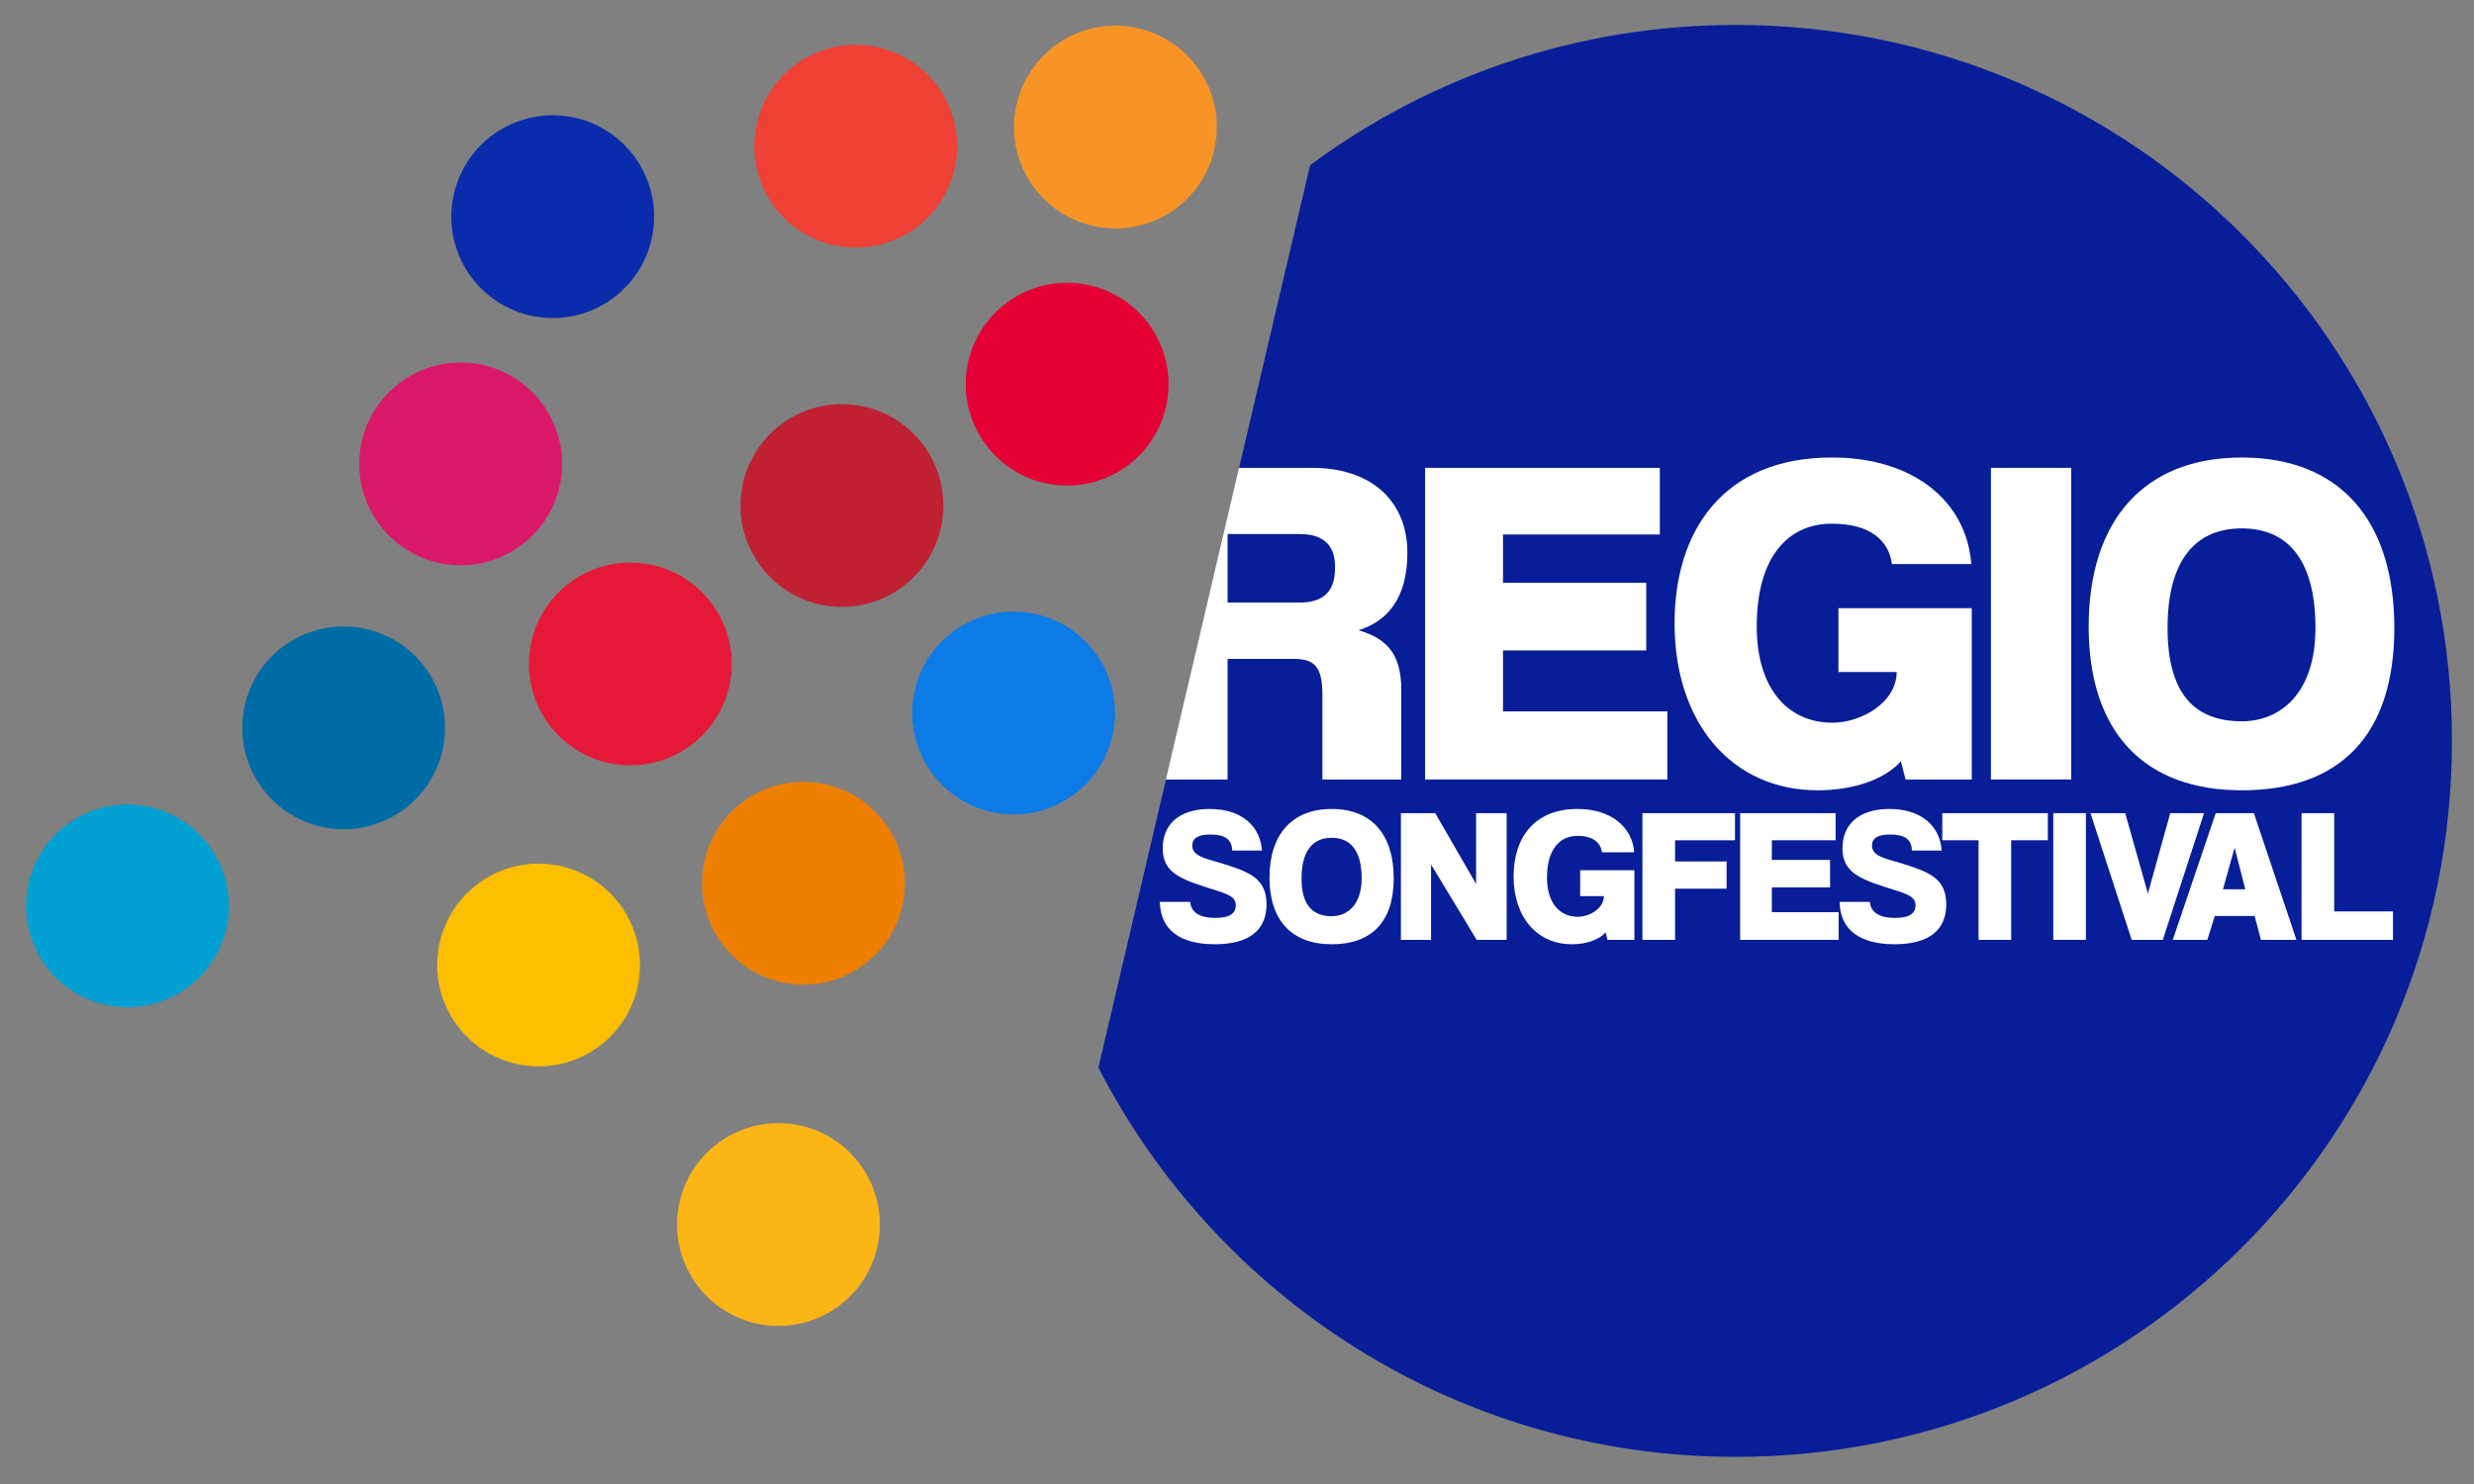 <?xml version="1.0" encoding="UTF-8"?>
<svg version="1.1" viewBox="0 0 500 300" xmlns="http://www.w3.org/2000/svg" xmlns:cc="http://creativecommons.org/ns#" xmlns:dc="http://purl.org/dc/elements/1.1/" xmlns:rdf="http://www.w3.org/1999/02/22-rdf-syntax-ns#">
<rect x="0" y="0" width="500" height="300" fill="#808080" stroke="none"/>
<defs>
<clipPath id="a">
<path d="m0 1080h1920v-1080h-1920z"/>
</clipPath>
</defs>
<g transform="matrix(1.333 0 0 -1.333 0 300)">
<g transform="matrix(.47 0 0 .47 -263.6 -140.75)">
<g clip-path="url(#a)">
<g transform="translate(1120.8 770.26)">
<path d="m0 0c-51.436 0-98.939-16.818-137.33-45.244l-68.293-291.17c38.309-74.586 116-125.62 205.62-125.62 127.59 0 231.02 103.43 231.02 231.02s-103.43 231.02-231.02 231.02" fill="#071e98"/>
</g>
<g transform="translate(1045.7 568.44)">
<path d="m0 0h46.193v21.809h-46.193v15.6h50.585v21.506h-75.726v-100.56h78.149v21.961h-53.008z" fill="#fff"/>
</g>
<g transform="translate(1153.9 561.47)">
<path d="m0 0h18.779c0-9.693-11.206-16.357-20.748-16.357-14.237 0-24.384 10.905-24.384 31.048 0 22.718 10.299 33.168 24.233 33.168 12.267 0 18.325-5.301 19.386-13.025h25.595c-1.515 20.144-18.477 34.381-44.981 34.381-35.138 0-50.738-23.779-50.738-53.463 0-32.411 18.63-53.917 46.194-53.917 11.964 0 21.96 3.786 26.807 9.389l1.514-5.906h21.355v55.28h-43.012z" fill="#fff"/>
</g>
<path d="m1203.1 526.79h25.899v100.56h-25.899z" fill="#fff"/>
<g transform="translate(1284 545.57)">
<path d="m0 0c-14.994 0-23.93 8.632-23.93 30.138 0 21.355 8.632 32.108 23.93 32.108 15.296 0 23.777-10.753 23.777-32.108s-11.51-30.138-23.777-30.138m0 85.116c-31.655 0-49.374-20.447-49.374-54.523 0-33.925 17.719-52.857 49.374-52.857 31.804 0 49.221 17.871 49.221 52.402s-17.417 54.978-49.221 54.978" fill="#fff"/>
</g>
<g transform="translate(980.02 583.88)">
<path d="m0 0h-23.172v22.113h23.172c8.027 0 11.51-3.787 11.51-10.754 0-7.573-3.483-11.359-11.51-11.359m34.834 16.055c0 16.205-11.056 27.413-30.745 27.413h-23.595l-23.587-100.56h19.921v38.923h21.203c6.664 0 9.39-2.271 9.39-11.661v-27.262h25.444v28.928c0 12.115-5.15 16.659-13.782 19.234 9.238 2.877 15.751 10.299 15.751 24.99" fill="#fff"/>
</g>
<g transform="translate(958.33 503.86)">
<path d="m0 0c-0.061 3.631-2.339 5.17-7.018 5.17-3.694 0-5.848-0.984-5.848-3.569 0-2.094 1.354-3.264 5.294-4.495 0.923-0.307 8.188-2.216 12.004-4.063 4.187-2.032 6.649-4.863 6.649-10.403 0-8.373-5.663-12.868-16.683-12.868s-17.545 4.495-17.73 13.668h9.789c0.245-3.14 2.708-5.172 8.125-5.172 4.926 0 6.588 1.662 6.588 4.063 0 2.216-1.478 3.263-5.787 4.617-6.403 2.032-9.85 3.14-12.682 4.802-3.632 2.155-5.11 4.925-5.11 8.987 0 7.45 5.049 12.683 15.145 12.683 10.589 0 16.375-5.787 16.868-13.42z" fill="#fff"/>
</g>
<g transform="translate(1000.1 494.93)">
<path d="m0 0c0 8.68-3.448 13.052-9.666 13.052-6.217 0-9.726-4.372-9.726-13.052 0-8.742 3.632-12.25 9.726-12.25 4.987 0 9.666 3.57 9.666 12.25m-29.735 0.184c0 13.852 7.204 22.164 20.069 22.164 12.929 0 20.008-8.312 20.008-22.348s-7.079-21.3-20.008-21.3c-12.865 0-20.069 7.695-20.069 21.484" fill="#fff"/>
</g>
<g transform="translate(1037.2 475.05)">
<path d="m0 0-14.714 24.317v-24.317h-9.726v40.877h11.081l13.174-22.839v22.839h9.85v-40.877z" fill="#fff"/>
</g>
<g transform="translate(1079.4 475.05)">
<path d="m0 0-0.616 2.401c-1.969-2.278-6.033-3.817-10.896-3.817-11.205 0-18.777 8.741-18.777 21.916 0 12.066 6.341 21.732 20.623 21.732 10.775 0 17.669-5.788 18.285-13.975h-10.404c-0.432 3.14-2.894 5.295-7.881 5.295-5.664 0-9.85-4.249-9.85-13.483 0-8.188 4.125-12.621 9.912-12.621 3.878 0 8.435 2.71 8.435 6.65h-7.635v8.373h17.484v-22.471z" fill="#fff"/>
</g>
<g transform="translate(1101.2 491.55)">
<path d="m0 0v-16.499h-10.527v40.878h29.858v-8.742h-19.331v-6.834h16.622v-8.803z" fill="#fff"/>
</g>
<g transform="translate(1122.2 475.05)">
<path d="m0 0v40.877h30.781v-8.741h-20.562v-6.341h18.777v-8.866h-18.777v-8.003h21.547v-8.926z" fill="#fff"/>
</g>
<g transform="translate(1177.6 503.86)">
<path d="m0 0c-0.062 3.631-2.339 5.17-7.018 5.17-3.694 0-5.848-0.984-5.848-3.569 0-2.094 1.353-3.264 5.293-4.495 0.925-0.307 8.189-2.216 12.006-4.063 4.186-2.032 6.648-4.863 6.648-10.403 0-8.373-5.663-12.868-16.683-12.868s-17.545 4.495-17.731 13.668h9.79c0.245-3.14 2.708-5.172 8.125-5.172 4.925 0 6.588 1.662 6.588 4.063 0 2.216-1.477 3.263-5.787 4.617-6.403 2.032-9.85 3.14-12.682 4.802-3.631 2.155-5.109 4.925-5.109 8.987 0 7.45 5.048 12.683 15.144 12.683 10.588 0 16.376-5.787 16.867-13.42z" fill="#fff"/>
</g>
<g transform="translate(1199.1 475.05)">
<path d="m0 0v32.136h-11.697v8.741h34.045v-8.741h-11.82v-32.136z" fill="#fff"/>
</g>
<path d="m1223.2 515.93h10.527v-40.877h-10.527z" fill="#fff"/>
<g transform="translate(1248.5 475.05)">
<path d="m0 0-13.297 40.877h11.203l7.327-25.917 7.203 25.917h10.897l-13.298-40.877z" fill="#fff"/>
</g>
<g transform="translate(1281.7 504.78)">
<path d="m0 0-3.756-13.42h7.203zm8.495-29.735-2.031 7.696h-12.868l-2.4-7.696h-11.143l13.852 40.877h12.312l13.729-40.877z" fill="#fff"/>
</g>
<g transform="translate(1303.3 475.05)">
<path d="m0 0v40.877h10.527v-31.704h18.961v-9.173z" fill="#fff"/>
</g>
<g transform="translate(869.3 726.6)">
<path d="m0 0c-2.514-17.89-19.055-30.355-36.946-27.841-17.89 2.515-30.355 19.056-27.84 36.946 2.514 17.89 19.055 30.355 36.945 27.841 17.891-2.515 30.355-19.056 27.841-36.946" fill="#ef4135"/>
</g>
<g transform="translate(771.54 703.85)">
<path d="m0 0c-2.514-17.89-19.055-30.355-36.946-27.841-17.89 2.515-30.355 19.056-27.84 36.946 2.514 17.89 19.055 30.355 36.945 27.841 17.891-2.515 30.355-19.056 27.841-36.946" fill="#0a2bac"/>
</g>
<g transform="translate(704.1 538.9)">
<path d="m0 0c-2.514-17.89-19.055-30.355-36.946-27.841-17.89 2.515-30.355 19.056-27.84 36.946 2.514 17.89 19.055 30.355 36.945 27.841 17.891-2.515 30.355-19.056 27.841-36.946" fill="#006ca6"/>
</g>
<g transform="translate(741.86 624.07)">
<path d="m0 0c-2.514-17.89-19.055-30.355-36.946-27.841-17.89 2.515-30.355 19.056-27.84 36.946 2.514 17.89 19.055 30.355 36.945 27.841 17.891-2.515 30.355-19.056 27.841-36.946" fill="#da186a"/>
</g>
<g transform="translate(796.58 559.52)">
<path d="m0 0c-2.514-17.89-19.055-30.355-36.946-27.841-17.89 2.515-30.355 19.056-27.84 36.946 2.514 17.89 19.055 30.355 36.945 27.841 17.891-2.515 30.355-19.056 27.841-36.946" fill="#e51937"/>
</g>
<g transform="translate(920.23 543.69)">
<path d="m0 0c-2.514-17.89-19.055-30.355-36.946-27.841-17.89 2.515-30.355 19.056-27.84 36.946 2.514 17.89 19.055 30.355 36.945 27.841 17.891-2.515 30.355-19.056 27.841-36.946" fill="#0c7be6"/>
</g>
<g transform="translate(634.38 481.47)">
<path d="m0 0c-2.514-17.89-19.055-30.355-36.946-27.841-17.89 2.515-30.355 19.056-27.84 36.946 2.514 17.89 19.055 30.355 36.945 27.841 17.891-2.515 30.355-19.056 27.841-36.946" fill="#00a0d2"/>
</g>
<g transform="translate(766.98 462.38)">
<path d="m0 0c-2.514-17.89-19.055-30.355-36.946-27.841-17.89 2.515-30.355 19.056-27.84 36.946 2.514 17.89 19.055 30.355 36.945 27.841 17.891-2.515 30.355-19.056 27.841-36.946" fill="#fbbe01"/>
</g>
<g transform="translate(852.43 488.76)">
<path d="m0 0c-2.514-17.89-19.055-30.355-36.946-27.841-17.89 2.515-30.355 19.056-27.84 36.946 2.514 17.89 19.055 30.355 36.945 27.841 17.891-2.515 30.355-19.056 27.841-36.946" fill="#ee7f01"/>
</g>
<g transform="translate(844.36 378.64)">
<path d="m0 0c-2.514-17.89-19.055-30.355-36.946-27.841-17.89 2.515-30.355 19.056-27.84 36.946 2.514 17.89 19.055 30.355 36.945 27.841 17.891-2.515 30.355-19.056 27.841-36.946" fill="#fbb615"/>
</g>
<g transform="translate(864.84 610.65)">
<path d="m0 0c-2.514-17.89-19.055-30.355-36.946-27.841-17.89 2.515-30.355 19.056-27.84 36.946 2.514 17.89 19.055 30.355 36.945 27.841 17.891-2.515 30.355-19.056 27.841-36.946" fill="#bf2032"/>
</g>
<g transform="translate(937.49 649.8)">
<path d="m0 0c-2.514-17.89-19.055-30.355-36.946-27.841-17.89 2.515-30.355 19.056-27.84 36.946 2.514 17.89 19.055 30.355 36.945 27.841 17.891-2.515 30.355-19.056 27.841-36.946" fill="#e40032"/>
</g>
<g transform="translate(953.06 732.76)">
<path d="m0 0c-2.514-17.89-19.055-30.355-36.946-27.841-17.89 2.515-30.355 19.056-27.84 36.946 2.514 17.89 19.055 30.355 36.945 27.841 17.891-2.515 30.355-19.056 27.841-36.946" fill="#f89425"/>
</g>
</g>
</g>
</g>
</svg>

